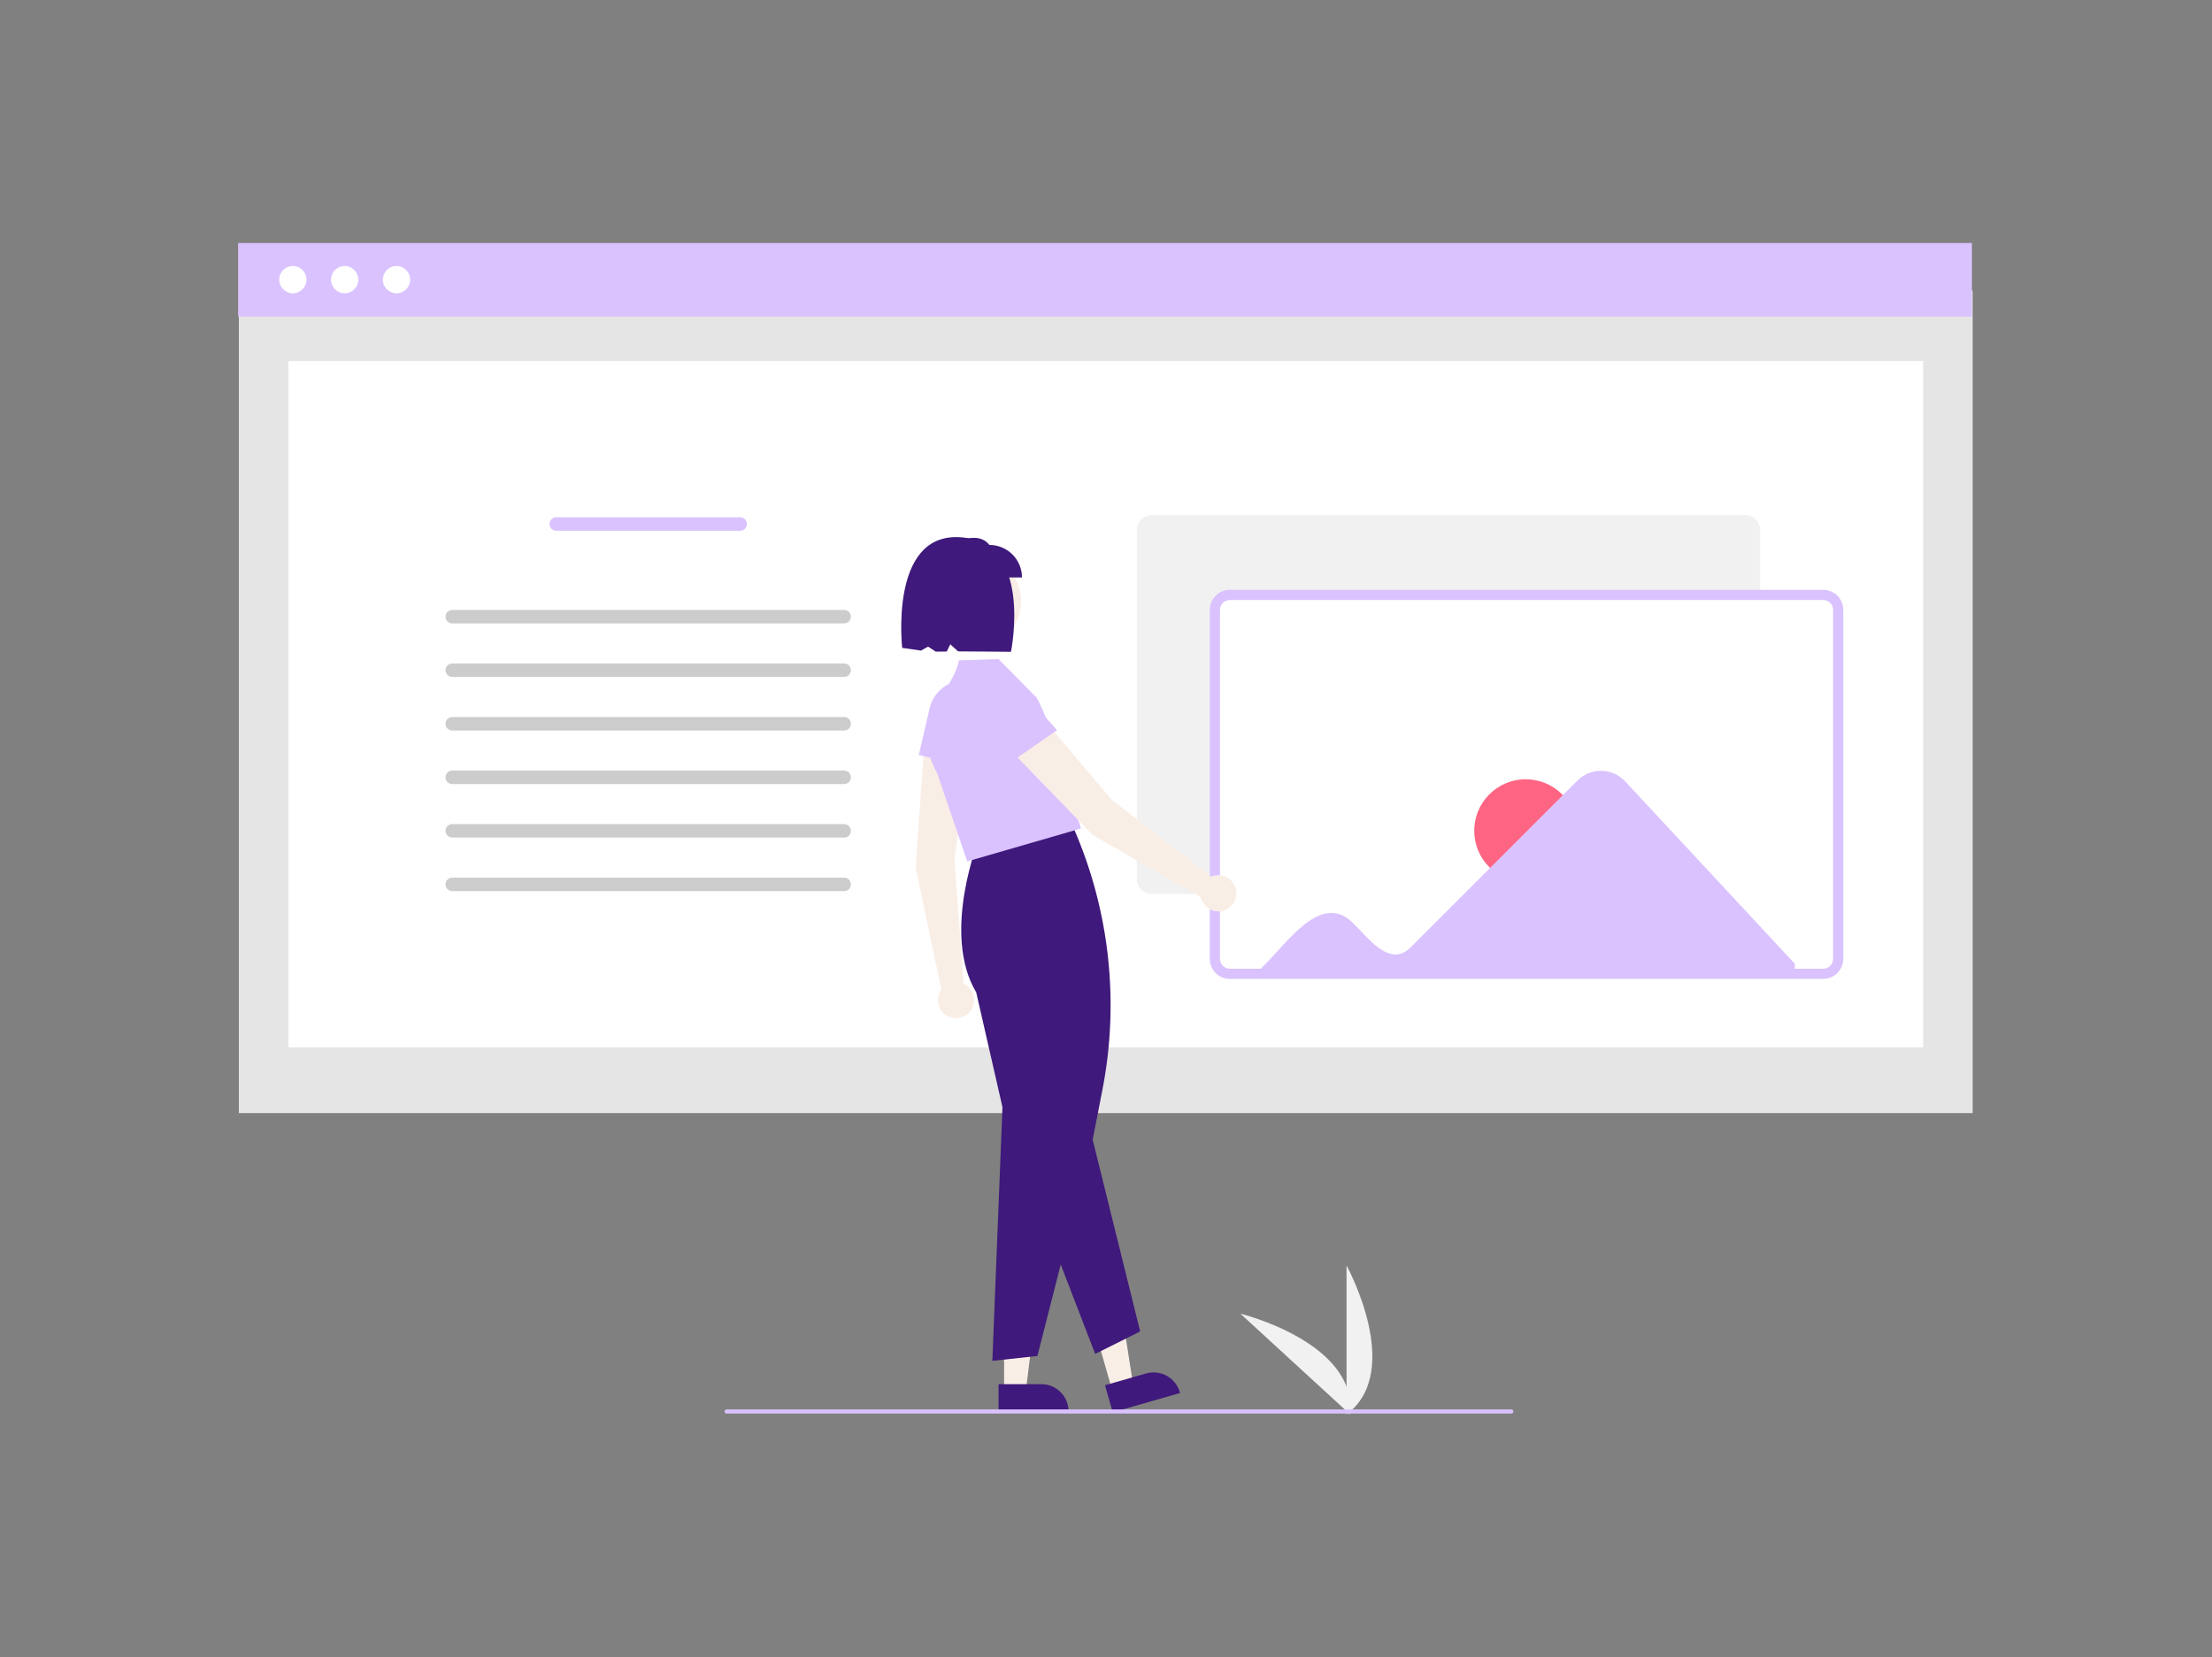 <svg width="1201" height="900" viewBox="0 0 1201 900" fill="none" xmlns="http://www.w3.org/2000/svg">
<rect x="0" y="0" width="1201" height="900" fill="#808080" stroke="none"/>
<g clip-path="url(#clip0_1889_1906)">
<path d="M731.102 768.063V687.168C731.102 687.168 762.627 744.519 731.102 768.063Z" fill="#F1F1F1"/>
<path d="M733.049 768.049L673.457 713.342C673.457 713.342 737.025 728.904 733.049 768.049Z" fill="#F1F1F1"/>
<path d="M1071.05 157.744H129.687V604.439H1071.05V157.744Z" fill="#E5E5E5"/>
<path d="M1044.14 196.05H156.606V568.741H1044.14V196.05Z" fill="white"/>
<path d="M1070.65 131.937H129.286V171.929H1070.65V131.937Z" fill="#DAC2FF"/>
<path d="M159.005 159.271C163.099 159.271 166.417 155.952 166.417 151.859C166.417 147.765 163.099 144.446 159.005 144.446C154.911 144.446 151.593 147.765 151.593 151.859C151.593 155.952 154.911 159.271 159.005 159.271Z" fill="white"/>
<path d="M187.14 159.271C191.234 159.271 194.552 155.952 194.552 151.859C194.552 147.765 191.234 144.446 187.14 144.446C183.046 144.446 179.728 147.765 179.728 151.859C179.728 155.952 183.046 159.271 187.14 159.271Z" fill="white"/>
<path d="M215.276 159.271C219.37 159.271 222.689 155.952 222.689 151.859C222.689 147.765 219.37 144.446 215.276 144.446C211.183 144.446 207.864 147.765 207.864 151.859C207.864 155.952 211.183 159.271 215.276 159.271Z" fill="white"/>
<path d="M302.013 280.893C301.044 280.893 300.115 281.278 299.429 281.963C298.744 282.648 298.359 283.578 298.359 284.547C298.359 285.516 298.744 286.446 299.429 287.131C300.115 287.817 301.044 288.202 302.013 288.202H401.866C402.836 288.202 403.765 287.817 404.451 287.131C405.136 286.446 405.521 285.516 405.521 284.547C405.521 283.578 405.136 282.648 404.451 281.963C403.765 281.278 402.836 280.893 401.866 280.893H302.013Z" fill="#DAC2FF"/>
<path d="M245.541 331.215C244.572 331.215 243.642 331.6 242.957 332.285C242.272 332.971 241.887 333.9 241.887 334.869C241.887 335.839 242.272 336.768 242.957 337.453C243.642 338.139 244.572 338.524 245.541 338.524H458.339C459.308 338.524 460.237 338.139 460.923 337.453C461.608 336.768 461.993 335.839 461.993 334.869C461.993 333.9 461.608 332.971 460.923 332.285C460.237 331.6 459.308 331.215 458.339 331.215H245.541Z" fill="#CCCCCC"/>
<path d="M245.541 360.289C244.572 360.289 243.642 360.674 242.957 361.359C242.272 362.045 241.887 362.974 241.887 363.944C241.887 364.913 242.272 365.842 242.957 366.528C243.642 367.213 244.572 367.598 245.541 367.598H458.339C459.308 367.598 460.237 367.213 460.923 366.528C461.608 365.842 461.993 364.913 461.993 363.944C461.993 362.974 461.608 362.045 460.923 361.359C460.237 360.674 459.308 360.289 458.339 360.289H245.541Z" fill="#CCCCCC"/>
<path d="M245.541 389.364C244.572 389.364 243.642 389.749 242.957 390.435C242.272 391.12 241.887 392.05 241.887 393.019C241.887 393.988 242.272 394.918 242.957 395.603C243.642 396.288 244.572 396.673 245.541 396.673H458.339C459.308 396.673 460.237 396.288 460.923 395.603C461.608 394.918 461.993 393.988 461.993 393.019C461.993 392.05 461.608 391.12 460.923 390.435C460.237 389.749 459.308 389.364 458.339 389.364H245.541Z" fill="#CCCCCC"/>
<path d="M245.541 418.439C244.572 418.439 243.642 418.824 242.957 419.51C242.272 420.195 241.887 421.125 241.887 422.094C241.887 423.063 242.272 423.993 242.957 424.678C243.642 425.363 244.572 425.748 245.541 425.748H458.339C459.308 425.748 460.237 425.363 460.923 424.678C461.608 423.993 461.993 423.063 461.993 422.094C461.993 421.125 461.608 420.195 460.923 419.51C460.237 418.824 459.308 418.439 458.339 418.439H245.541Z" fill="#CCCCCC"/>
<path d="M245.541 447.514C244.572 447.514 243.642 447.899 242.957 448.584C242.272 449.269 241.887 450.199 241.887 451.168C241.887 452.137 242.272 453.067 242.957 453.752C243.642 454.438 244.572 454.823 245.541 454.823H458.339C459.308 454.823 460.237 454.438 460.923 453.752C461.608 453.067 461.993 452.137 461.993 451.168C461.993 450.199 461.608 449.269 460.923 448.584C460.237 447.899 459.308 447.514 458.339 447.514H245.541Z" fill="#CCCCCC"/>
<path d="M245.541 476.589C244.572 476.589 243.642 476.974 242.957 477.659C242.272 478.345 241.887 479.274 241.887 480.243C241.887 481.213 242.272 482.142 242.957 482.827C243.642 483.513 244.572 483.898 245.541 483.898H458.339C459.308 483.898 460.237 483.513 460.923 482.827C461.608 482.142 461.993 481.213 461.993 480.243C461.993 479.274 461.608 478.345 460.923 477.659C460.237 476.974 459.308 476.589 458.339 476.589H245.541Z" fill="#CCCCCC"/>
<path d="M947.53 485.462H625.355C623.202 485.459 621.137 484.603 619.614 483.08C618.092 481.558 617.235 479.493 617.233 477.34V287.825C617.235 285.672 618.092 283.607 619.614 282.085C621.137 280.562 623.202 279.705 625.355 279.703H947.53C949.683 279.705 951.748 280.562 953.27 282.085C954.793 283.607 955.649 285.672 955.652 287.825V477.34C955.649 479.493 954.793 481.558 953.27 483.08C951.748 484.603 949.683 485.459 947.53 485.462Z" fill="#F1F1F1"/>
<path d="M989.912 528.808H667.737C665.584 528.806 663.519 527.95 661.997 526.427C660.474 524.904 659.618 522.84 659.615 520.686V331.172C659.618 329.018 660.474 326.954 661.997 325.431C663.519 323.909 665.584 323.052 667.737 323.05H989.912C992.065 323.052 994.13 323.909 995.653 325.431C997.175 326.954 998.032 329.018 998.034 331.172V520.686C998.032 522.84 997.175 524.904 995.653 526.427C994.13 527.95 992.065 528.806 989.912 528.808Z" fill="white"/>
<path d="M989.912 531.572H667.737C664.851 531.569 662.084 530.421 660.043 528.38C658.003 526.339 656.855 523.572 656.851 520.686V331.172C656.855 328.286 658.003 325.519 660.043 323.478C662.084 321.437 664.851 320.289 667.737 320.286H989.912C992.798 320.289 995.565 321.437 997.606 323.478C999.647 325.519 1000.79 328.286 1000.8 331.172V520.686C1000.79 523.572 999.647 526.339 997.606 528.38C995.565 530.421 992.798 531.569 989.912 531.572ZM667.737 325.814C666.317 325.815 664.955 326.381 663.95 327.385C662.946 328.39 662.381 329.752 662.379 331.172V520.686C662.381 522.107 662.946 523.469 663.95 524.473C664.955 525.478 666.317 526.043 667.737 526.045H989.912C991.332 526.043 992.694 525.478 993.699 524.473C994.704 523.469 995.269 522.107 995.27 520.686V331.172C995.269 329.752 994.704 328.39 993.699 327.385C992.694 326.381 991.332 325.815 989.912 325.814H667.737Z" fill="#DAC2FF"/>
<path d="M828.39 479.079C843.83 479.079 856.347 466.563 856.347 451.123C856.347 435.683 843.83 423.166 828.39 423.166C812.95 423.166 800.434 435.683 800.434 451.123C800.434 466.563 812.95 479.079 828.39 479.079Z" fill="#FF6583"/>
<path d="M882.322 424.227C880.676 422.481 878.698 421.082 876.504 420.112C874.31 419.142 871.944 418.62 869.545 418.577C867.146 418.534 864.763 418.971 862.536 419.863C860.308 420.754 858.281 422.081 856.574 423.767L765.906 514.436C754.292 526.104 742.167 508.258 734.42 501.061C715.789 482.635 695.666 517.185 683.143 527.079H974.507V523.37L882.322 424.227Z" fill="#DAC2FF"/>
<path d="M523.171 534.132L518.268 466.193L527.074 402.528L502.067 400.84L497.13 471.166L511.081 537.3C509.893 538.942 509.241 540.912 509.215 542.939C509.189 544.966 509.789 546.952 510.935 548.624C512.08 550.297 513.714 551.575 515.614 552.284C517.513 552.992 519.585 553.097 521.546 552.583C523.507 552.069 525.262 550.962 526.569 549.413C527.877 547.864 528.675 545.948 528.852 543.929C529.03 541.91 528.58 539.885 527.563 538.131C526.546 536.377 525.012 534.98 523.171 534.132Z" fill="#F9EEE6"/>
<path d="M498.876 409.99L504.748 384.577C505.872 379.71 508.816 375.458 512.974 372.691C517.133 369.924 522.192 368.853 527.115 369.696C532.038 370.539 536.452 373.233 539.453 377.226C542.454 381.218 543.815 386.208 543.256 391.171L540.022 419.887L498.876 409.99Z" fill="#DAC2FF"/>
<path d="M545.171 755.477H556.96L562.568 710.004L545.169 710.005L545.171 755.477Z" fill="#F9EEE6"/>
<path d="M542.164 751.628L565.381 751.627C569.305 751.627 573.069 753.186 575.844 755.961C578.618 758.735 580.177 762.498 580.177 766.422V766.903L542.164 766.905L542.164 751.628Z" fill="#3F197B"/>
<path d="M603.904 755.091L615.237 751.845L608.108 706.585L591.381 711.377L603.904 755.091Z" fill="#F9EEE6"/>
<path d="M599.953 752.219L622.272 745.825C626.045 744.745 630.093 745.207 633.524 747.111C636.956 749.014 639.49 752.203 640.571 755.975L640.703 756.437L604.16 766.905L599.953 752.219Z" fill="#3F197B"/>
<path d="M538.799 738.973L544.283 601.227L530.041 538.89C510.875 506.757 531.552 455.501 531.763 454.987L531.84 454.799L532.041 454.772L582.175 447.979L582.879 449.596C602.488 494.428 607.93 544.181 598.476 592.192L593.258 618.88L619.047 723.002L594.64 735.206L575.914 686.646L563.256 736.329L538.799 738.973Z" fill="#3F197B"/>
<path d="M525.16 467.763L508.804 419.84C498.637 401.934 505.086 386.037 512.287 375.855C520.063 364.86 520.53 358.693 520.633 358.625L520.717 358.57L542.205 357.919L562.093 378.128C563.344 377.639 573.91 403.679 573.015 404.989L586.905 449.889L525.16 467.763Z" fill="#DAC2FF"/>
<path d="M657.592 476.05L603.714 434.375L562.166 385.34L544.223 402.841L593.316 453.438L651.886 487.17C652.317 489.151 653.349 490.951 654.841 492.322C656.334 493.694 658.214 494.572 660.224 494.834C662.234 495.097 664.276 494.733 666.071 493.791C667.866 492.848 669.326 491.375 670.252 489.571C671.178 487.768 671.523 485.722 671.242 483.714C670.961 481.707 670.066 479.835 668.681 478.355C667.295 476.875 665.486 475.86 663.501 475.447C661.516 475.035 659.453 475.245 657.592 476.05Z" fill="#F9EEE6"/>
<path d="M539.124 420.572L524.112 399.242C521.237 395.158 520.033 390.129 520.747 385.185C521.46 380.242 524.038 375.758 527.95 372.653C531.863 369.549 536.815 368.058 541.791 368.486C546.767 368.915 551.392 371.23 554.716 374.958L573.949 396.526L539.124 420.572Z" fill="#DAC2FF"/>
<path d="M528.933 352.043C543.026 352.043 554.451 340.618 554.451 326.525C554.451 312.432 543.026 301.008 528.933 301.008C514.84 301.008 503.416 312.432 503.416 326.525C503.416 340.618 514.84 352.043 528.933 352.043Z" fill="#F9EEE6"/>
<path d="M554.88 313.58H514.361V295.918C523.254 292.385 531.957 289.38 537.218 295.918C541.902 295.918 546.394 297.779 549.707 301.091C553.019 304.403 554.88 308.896 554.88 313.58Z" fill="#3F197B"/>
<path d="M519.946 291.682C482.821 290.669 489.851 351.829 489.851 351.829C489.851 351.829 496.855 352.755 500.051 353.299L503.911 351.126L508.064 353.85C509.971 353.859 511.974 353.822 514.051 353.784L515.955 349.863L520.201 353.713C527.929 353.725 548.902 353.938 548.902 353.938C548.902 353.938 561.542 292.818 519.946 291.682Z" fill="#3F197B"/>
<path d="M820.576 767.591H394.517C394.221 767.591 393.936 767.473 393.727 767.263C393.517 767.054 393.399 766.769 393.399 766.473C393.399 766.176 393.517 765.892 393.727 765.682C393.936 765.472 394.221 765.354 394.517 765.354H820.576C820.872 765.354 821.157 765.472 821.366 765.682C821.576 765.892 821.694 766.176 821.694 766.473C821.694 766.769 821.576 767.054 821.366 767.263C821.157 767.473 820.872 767.591 820.576 767.591Z" fill="#DAC2FF"/>
</g>
<defs>
<clipPath id="clip0_1889_1906">
<rect width="941.768" height="636.127" fill="white" transform="translate(129.286 131.937)"/>
</clipPath>
</defs>
</svg>
